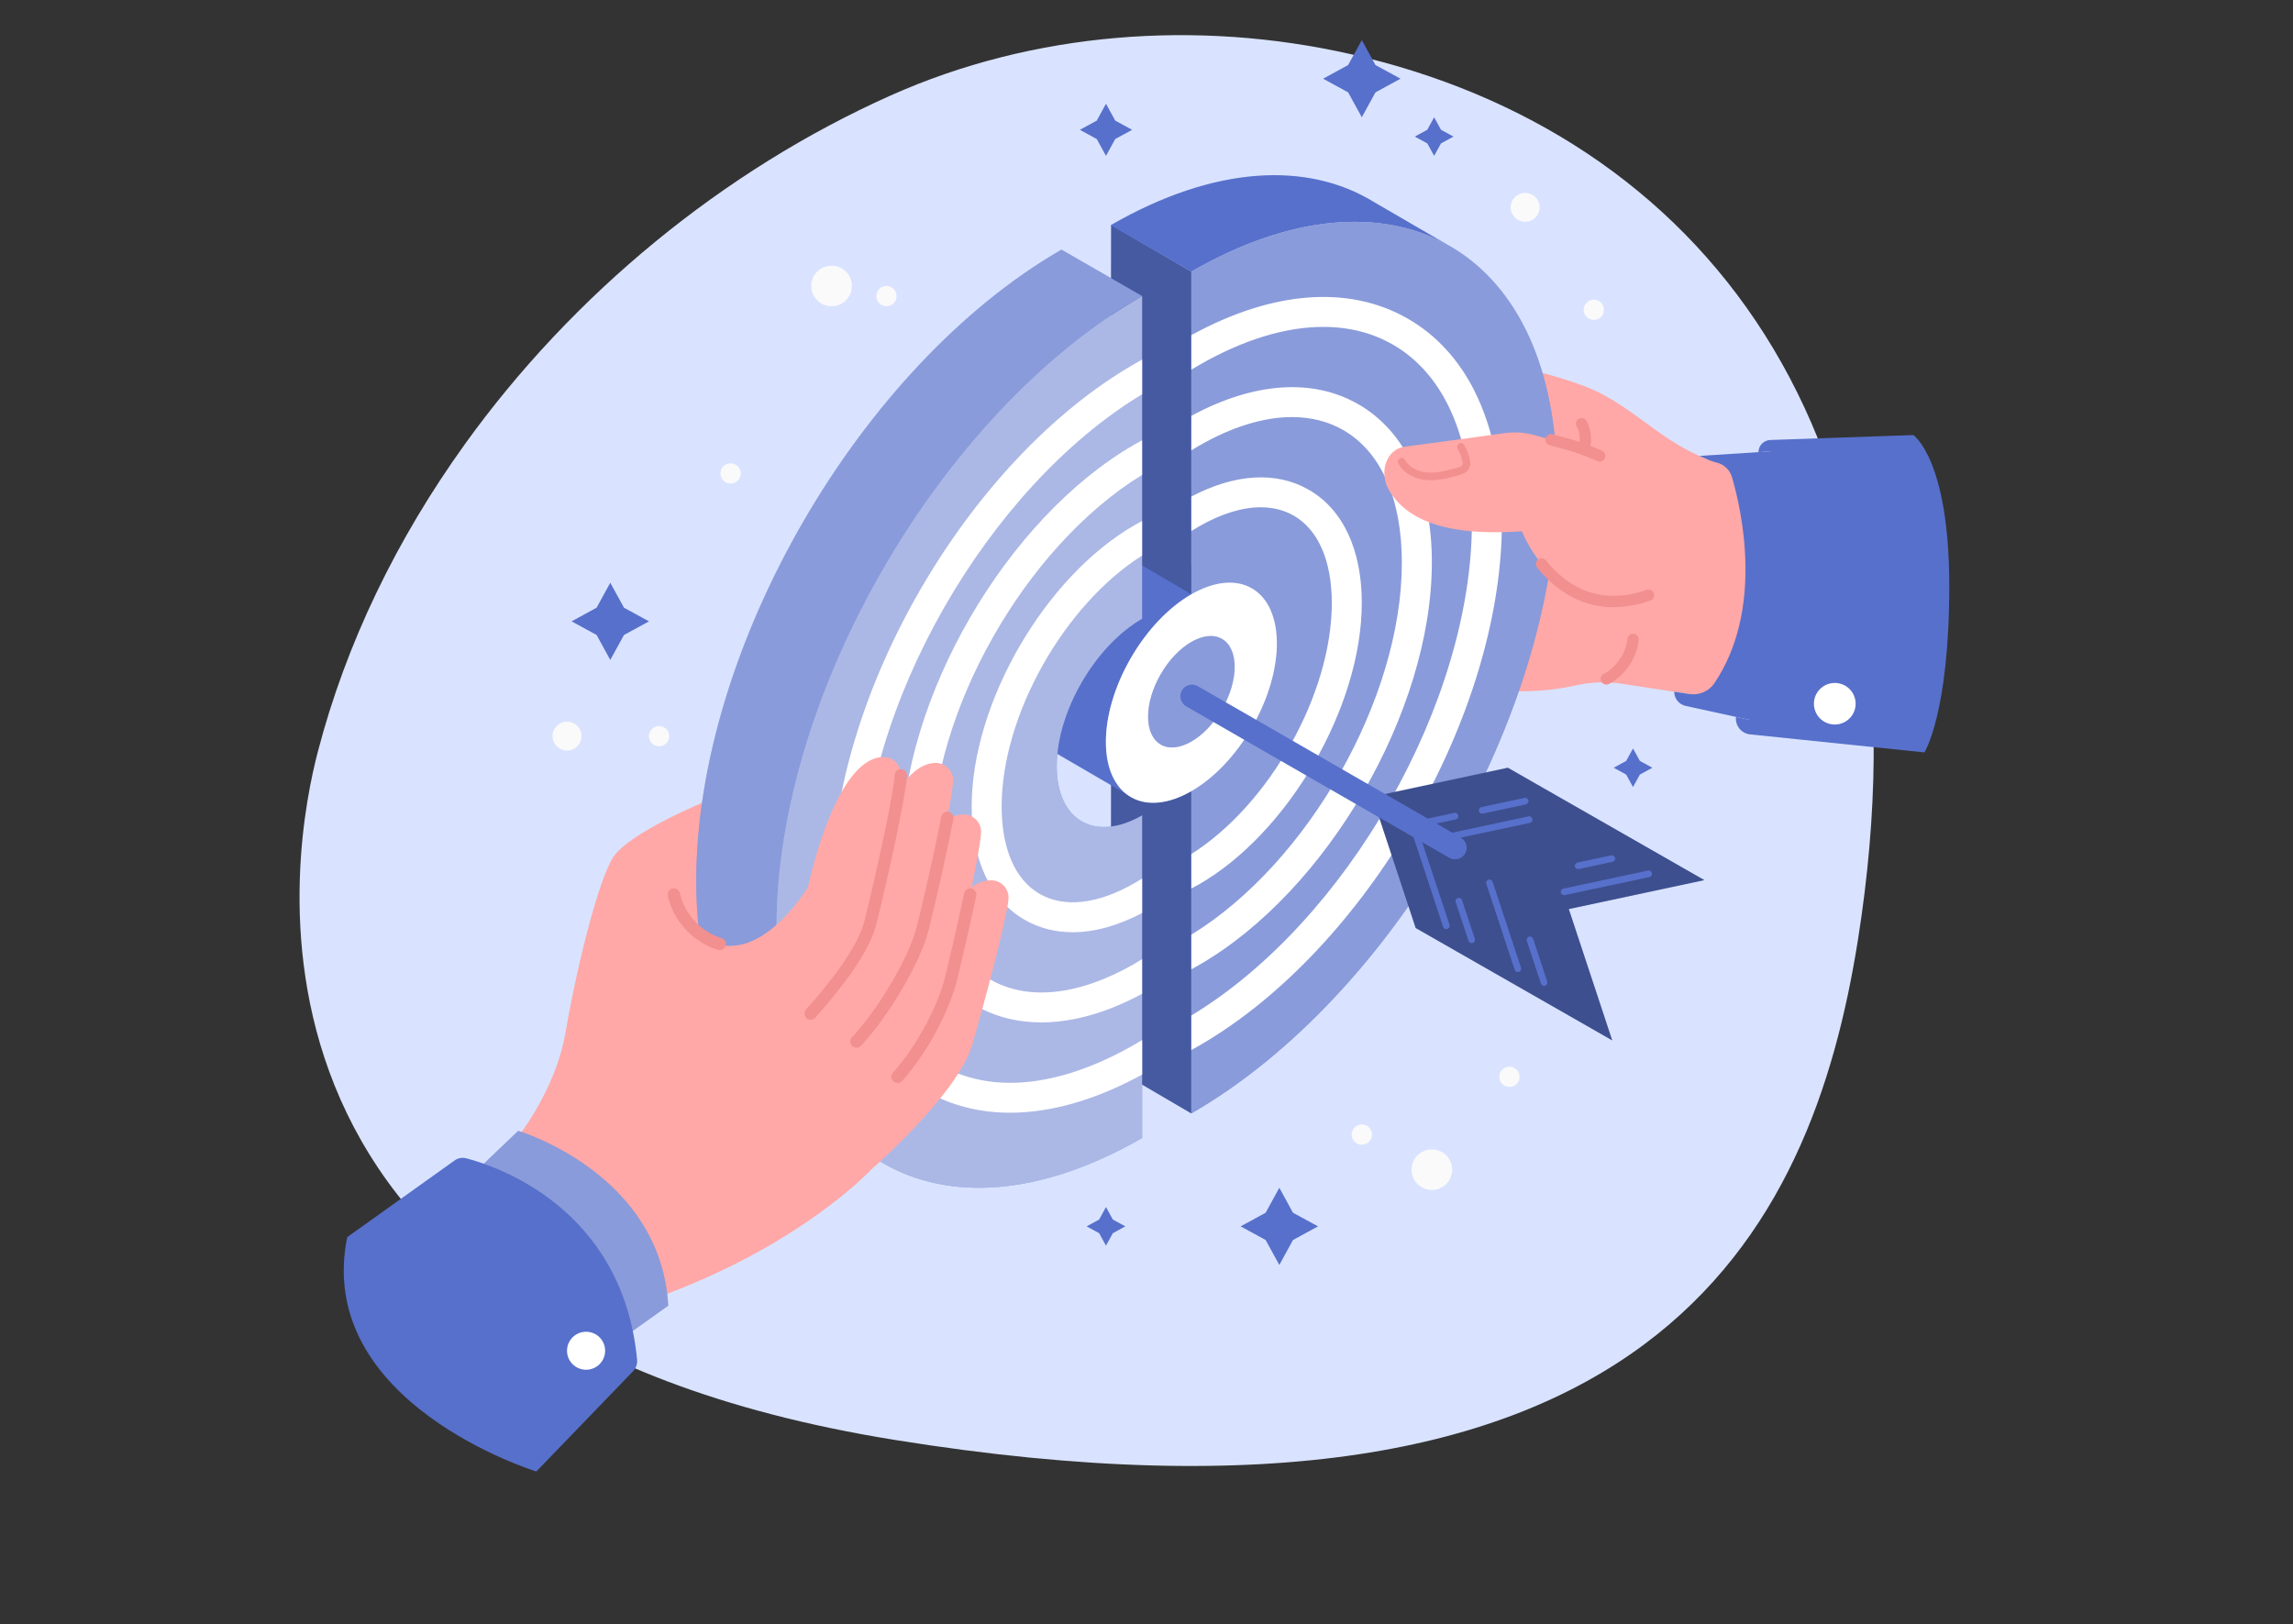 <svg width="607" height="430" viewBox="0 0 607 430" fill="none" xmlns="http://www.w3.org/2000/svg">
<rect x="0" y="0" width="607" height="430" fill="#333333" stroke="none"/>
<g clip-path="url(#clip0_155_3222)">
<path d="M122.925 117.805C105.129 142.592 91.632 170.168 84.094 199.205C78.242 221.732 51.027 351.293 236.77 381.243C437.716 413.645 479.584 325.919 491.828 248.875C513.345 113.421 449.236 35.079 357.575 14.339C316.824 5.119 273.404 8.445 235.7 25.31C191.595 45.04 151.664 77.769 122.916 117.805H122.925Z" fill="#D9E3FF"/>
<path d="M393.257 95.973C393.257 95.973 406.661 97.248 420.074 102.508C433.487 107.767 441.511 119.702 457.499 123.211C457.499 123.211 477.543 147.854 457.499 185.33L429.474 181.064C425.365 180.44 421.176 180.545 417.129 181.486C411.608 182.77 401.661 184.063 387.825 181.82L393.248 95.973H393.257Z" fill="#FFA8A7"/>
<path d="M294.13 197.053L315.374 209.401V294.826L294.024 282.32L294.13 197.053Z" fill="#5770CB"/>
<path opacity="0.2" d="M294.13 197.053L315.374 209.401V294.826L294.024 282.32L294.13 197.053Z" fill="black"/>
<path d="M299.254 210.888L307.199 184.512C312.931 176.482 316.67 166.605 316.67 157.863C316.67 143.466 306.538 137.635 294.033 144.829C281.529 152.023 271.396 169.534 271.396 183.931C271.396 191.011 273.848 196.015 277.825 198.425C277.949 198.495 278.063 198.566 278.187 198.636L299.245 210.888H299.254Z" fill="#5770CB"/>
<path d="M294.13 59.562L315.374 71.91V157.344L294.024 144.838L294.13 59.562Z" fill="#5770CB"/>
<path opacity="0.2" d="M294.13 59.562L315.374 71.91V157.344L294.024 144.838L294.13 59.562Z" fill="black"/>
<path d="M384.881 65.79L384.554 65.596C384.66 65.657 384.766 65.719 384.872 65.79H384.881Z" fill="#FFA8A7"/>
<path d="M383.292 64.865L363.848 53.573C346.238 42.658 321.511 43.793 294.13 59.562C294.095 59.58 294.068 59.597 294.033 59.624L315.382 71.919C341.846 56.677 365.823 55.112 383.301 64.874L383.292 64.865Z" fill="#5770CB"/>
<path d="M383.292 64.865L384.553 65.596C384.139 65.349 383.715 65.103 383.292 64.865Z" fill="#FFA8A7"/>
<path d="M384.871 65.789C384.765 65.727 384.66 65.666 384.554 65.595L383.293 64.865C365.824 55.103 341.838 56.677 315.374 71.91V157.335C302.887 164.521 292.772 182.005 292.772 196.385C292.772 210.764 302.896 216.587 315.374 209.401V294.826C368.822 264.044 412.155 189.199 412.155 127.635C412.155 97.486 401.75 76.123 384.862 65.78L384.871 65.789Z" fill="#5770CB"/>
<path opacity="0.3" d="M384.871 65.789C384.765 65.727 384.66 65.666 384.554 65.595L383.293 64.865C365.824 55.103 341.838 56.677 315.374 71.91V157.335C302.887 164.521 292.772 182.005 292.772 196.385C292.772 210.764 302.896 216.587 315.374 209.401V294.826C368.822 264.044 412.155 189.199 412.155 127.635C412.155 97.486 401.75 76.123 384.862 65.78L384.871 65.789Z" fill="white"/>
<path d="M390.348 103.554C386.159 95.226 380.215 88.709 372.684 84.381C357.102 75.411 336.82 76.976 315.374 88.735V97.873C316.035 97.477 316.697 97.081 317.358 96.703C329.069 89.957 340.286 86.554 350.303 86.554C357.067 86.554 363.275 88.111 368.716 91.242C381.459 98.576 388.787 113.888 389.572 134.583C389.616 135.814 389.642 137.063 389.642 138.33C389.642 185.989 356.503 243.983 315.374 268.881V278.019C316.035 277.659 316.697 277.289 317.358 276.911C361.591 251.441 397.579 189.27 397.579 138.33C397.579 124.768 395.083 113 390.339 103.563L390.348 103.554Z" fill="white"/>
<path d="M379.042 148.998C379.042 129.165 372.129 114.258 359.572 107.028C347.499 100.08 331.873 101.18 315.374 110.098V119.253C316.035 118.849 316.697 118.435 317.358 118.048C326.15 112.991 334.545 110.432 342.014 110.432C347.005 110.432 351.591 111.575 355.594 113.879C365.586 119.631 371.097 132.103 371.097 148.998C371.097 184.881 346.273 228.477 315.374 247.483V256.648C316.035 256.287 316.697 255.926 317.358 255.539C351.37 235.953 379.034 188.161 379.034 148.998H379.042Z" fill="white"/>
<path d="M360.497 159.675C360.497 145.541 355.515 134.891 346.459 129.675C337.896 124.741 326.926 125.401 315.374 131.469V140.607C316.035 140.194 316.697 139.789 317.358 139.411C323.222 136.034 328.804 134.319 333.734 134.319C336.961 134.319 339.915 135.058 342.482 136.535C348.972 140.273 352.552 148.496 352.552 159.675C352.552 183.782 336.053 213.025 315.374 226.129V235.258C316.035 234.915 316.697 234.563 317.358 234.185C341.141 220.492 360.489 187.062 360.489 159.675H360.497Z" fill="white"/>
<path d="M331.386 192.637C340.226 177.367 340.225 160.862 331.385 155.771C322.544 150.681 308.212 158.933 299.372 174.203C290.533 189.472 290.534 205.978 299.374 211.068C308.215 216.159 322.547 207.907 331.386 192.637Z" fill="white"/>
<path d="M323.482 187.822C327.955 180.094 327.954 171.741 323.479 169.164C319.004 166.587 311.75 170.763 307.276 178.49C302.803 186.218 302.804 194.571 307.28 197.148C311.755 199.724 319.009 195.549 323.482 187.822Z" fill="#5770CB"/>
<path opacity="0.3" d="M323.482 187.822C327.955 180.094 327.954 171.741 323.479 169.164C319.004 166.587 311.75 170.763 307.276 178.49C302.803 186.218 302.804 194.571 307.28 197.148C311.755 199.724 319.009 195.549 323.482 187.822Z" fill="white"/>
<path d="M416.529 118.066L406.079 115.181C403.583 114.495 400.982 114.319 398.416 114.671C391.044 115.691 375.435 117.829 371.837 118.277C367.075 118.858 364.686 125.128 367.993 130.291C371.299 135.454 379.042 142.384 402.869 140.66C402.869 140.66 414.562 170.985 443.707 154.213C452.305 149.262 446.326 127.758 416.52 118.066H416.529Z" fill="#FFA8A7"/>
<path d="M423.477 120.713C421.326 119.763 419.006 118.875 416.529 118.066L410.585 116.421" stroke="#F28F8F" stroke-width="3" stroke-linecap="round" stroke-linejoin="round"/>
<path d="M408.072 149.332C413.205 155.708 422.349 162.48 436.388 157.608" stroke="#F28F8F" stroke-width="3" stroke-linecap="round" stroke-linejoin="round"/>
<path d="M458.495 126.333C461.079 135.243 466.952 161.39 453.839 180.888C452.393 183.043 449.8 184.151 447.225 183.764L443.195 183.149C443.195 184.96 444.465 186.535 446.246 186.922L487.763 195.963V118.286L449.871 120.713L452.296 121.777C452.984 122.077 453.689 122.314 454.421 122.481C456.37 122.938 457.931 124.407 458.486 126.324L458.495 126.333Z" fill="#5770CB"/>
<path d="M474.341 124.178C477.772 134.574 483.583 160.07 469.985 186.86C468.574 189.639 465.435 191.099 462.384 190.439L459.544 189.824C459.288 192.137 460.973 194.204 463.292 194.45L509.43 199.217C509.43 199.217 516.008 188.856 516.008 155.18C516.008 121.505 506.484 115.19 506.484 115.19L468.618 116.5C466.881 116.562 465.497 117.987 465.497 119.719L467.534 119.587C470.594 119.394 473.389 121.276 474.35 124.178H474.341Z" fill="#5770CB"/>
<path d="M491.22 186.332C491.22 189.375 488.751 191.838 485.7 191.838C482.649 191.838 480.18 189.375 480.18 186.332C480.18 183.289 482.649 180.827 485.7 180.827C488.751 180.827 491.22 183.289 491.22 186.332Z" fill="white"/>
<path d="M419.448 118.163C419.951 116.175 419.668 113.994 418.663 112.2" stroke="#F28F8F" stroke-width="3" stroke-linecap="round" stroke-linejoin="round"/>
<path d="M432.296 169.323C431.837 173.667 429.104 177.713 425.232 179.762" stroke="#F28F8F" stroke-width="3" stroke-linecap="round" stroke-linejoin="round"/>
<path d="M386.732 118.303C387.367 119.403 387.834 120.599 388.09 121.839C388.204 122.376 388.275 122.956 388.054 123.466C387.693 124.31 386.696 124.645 385.806 124.882C383.196 125.594 380.524 126.316 377.816 126.122C375.118 125.929 372.331 124.645 371.07 122.252" stroke="#F28F8F" stroke-width="2" stroke-linecap="round" stroke-linejoin="round"/>
<path d="M187.658 211.802C187.658 211.802 166.397 220.421 162.261 227.07C158.134 233.719 152.473 257.14 149.731 273.235C146.988 289.33 136.186 302.205 136.186 302.205L152.843 318.326L192.667 239.691L187.649 211.802H187.658Z" fill="#FFA8A7"/>
<path d="M205.56 245.584C205.56 184.028 248.893 109.174 302.341 78.392L280.992 66.097C227.588 96.914 184.308 171.706 184.308 233.227C184.308 265.302 196.08 287.43 214.907 296.92L233.726 307.957C216.318 297.826 205.56 276.243 205.56 245.575V245.584Z" fill="#5770CB"/>
<path opacity="0.3" d="M205.56 245.584C205.56 184.028 248.893 109.174 302.341 78.392L280.992 66.097C227.588 96.914 184.308 171.706 184.308 233.227C184.308 265.302 196.08 287.43 214.907 296.92L233.726 307.957C216.318 297.826 205.56 276.243 205.56 245.575V245.584Z" fill="white"/>
<path d="M205.56 245.584C205.56 276.252 216.318 297.834 233.725 307.966C251.256 318.168 275.524 316.761 302.341 301.317V215.892C289.854 223.077 279.739 217.255 279.739 202.876C279.739 188.496 289.863 171.02 302.341 163.826V78.401C248.893 109.183 205.56 184.028 205.56 245.593V245.584Z" fill="#5770CB"/>
<path d="M302.34 104.355V95.217C301.679 95.577 301.018 95.947 300.356 96.334C256.123 121.804 220.136 183.975 220.136 234.915C220.136 260.456 228.981 279.611 245.039 288.864C251.723 292.707 259.263 294.624 267.393 294.624C268.319 294.624 269.254 294.589 270.197 294.545C280.259 294.017 291.141 290.658 302.349 284.519V275.381C301.688 275.777 301.026 276.173 300.365 276.551C299.122 277.263 297.887 277.94 296.661 278.582C278.46 288.054 261.652 289.295 249.007 282.021C235.506 274.246 228.072 257.527 228.072 234.933C228.072 187.273 261.212 129.28 302.34 104.381V104.355Z" fill="white"/>
<path d="M300.356 255.17C285.691 263.613 272.111 265.091 262.111 259.339C252.12 253.587 246.608 241.116 246.608 224.221C246.608 188.337 271.432 144.741 302.331 125.735V116.58C301.67 116.94 301.009 117.301 300.347 117.679C266.335 137.265 238.672 185.057 238.672 224.221C238.672 244.053 245.585 258.961 258.143 266.19C263.39 269.207 269.298 270.711 275.665 270.711C283.954 270.711 293.002 268.169 302.331 263.13V253.965C301.67 254.37 301.009 254.783 300.347 255.161L300.356 255.17Z" fill="white"/>
<path d="M300.356 233.816C290.647 239.41 281.723 240.43 275.224 236.692C268.734 232.954 265.153 224.74 265.153 213.552C265.153 189.446 281.652 160.202 302.331 147.098V137.96C301.67 138.303 301.009 138.664 300.347 139.042C276.564 152.735 257.217 186.165 257.217 213.552C257.217 227.686 262.199 238.337 271.256 243.552C275.065 245.742 279.351 246.832 283.954 246.832C289.695 246.832 295.929 245.117 302.34 241.749V232.62C301.679 233.033 301.018 233.438 300.356 233.816Z" fill="white"/>
<path opacity="0.5" d="M205.56 245.584C205.56 276.252 216.318 297.834 233.725 307.966C251.256 318.168 275.524 316.761 302.341 301.317V215.892C289.854 223.077 279.739 217.255 279.739 202.876C279.739 188.496 289.863 171.02 302.341 163.826V78.401C248.893 109.183 205.56 184.028 205.56 245.593V245.584Z" fill="white"/>
<path d="M223.769 281.018C233.408 278.67 241.212 266.674 241.212 266.674C241.212 266.674 249.669 232.602 262.596 233.095C265.224 233.192 267.226 235.522 266.961 238.126C266.406 243.71 260.489 265.988 257.341 276.7C253.505 289.752 230.595 309.699 230.595 309.699C230.595 309.699 214.14 283.358 223.769 281.01V281.018Z" fill="#FFA8A7"/>
<path d="M218.293 265.1C227.826 262.356 235.136 250.069 235.136 250.069C235.136 250.069 242.2 215.681 255.136 215.655C257.764 215.655 259.863 217.888 259.704 220.509C259.378 226.112 254.369 248.609 251.662 259.445C248.364 272.637 226.274 293.498 226.274 293.498C226.274 293.498 208.76 267.852 218.293 265.108V265.1Z" fill="#FFA8A7"/>
<path d="M256.829 236.842C255.145 244.827 253.09 253.745 251.671 259.436C249.801 266.903 244.087 277.914 237.597 285.126" stroke="#F28F8F" stroke-width="3.26" stroke-linecap="round" stroke-linejoin="round"/>
<path d="M210.903 251.45C220.436 248.706 227.746 236.419 227.746 236.419C227.746 236.419 234.81 202.031 247.746 202.005C250.374 202.005 252.473 204.239 252.314 206.86C251.988 212.462 246.979 234.959 244.272 245.795C240.974 258.987 218.884 279.849 218.884 279.849C218.884 279.849 201.371 254.203 210.903 251.459V251.45Z" fill="#FFA8A7"/>
<path d="M180.568 244.37C180.568 244.37 187.526 252.628 197.058 249.893C206.591 247.149 213.901 234.863 213.901 234.863C213.901 234.863 220.965 200.474 233.901 200.448C236.529 200.448 238.628 202.682 238.469 205.303C238.143 210.905 233.134 233.403 230.427 244.238C227.129 257.43 205.039 278.292 205.039 278.292L174.475 259.884L180.568 244.379V244.37Z" fill="#FFA8A7"/>
<path d="M230.595 309.708C230.595 309.708 211.697 330.103 173.267 343.788L152.853 318.318L174.475 257.035L209.184 261.441C209.184 261.441 240.842 278.283 230.604 309.708H230.595Z" fill="#FFA8A7"/>
<path d="M238.47 205.294C238.144 210.896 233.135 233.394 230.428 244.229C228.602 251.538 221.001 261.212 214.59 268.371" stroke="#F28F8F" stroke-width="3.26" stroke-linecap="round" stroke-linejoin="round"/>
<path d="M250.78 216.534C249.008 225.707 246.106 238.433 244.263 245.786C242.103 254.431 233.514 268.574 226.724 275.777" stroke="#F28F8F" stroke-width="3.26" stroke-linecap="round" stroke-linejoin="round"/>
<path d="M123.328 312.645L137.182 299.426C137.182 299.426 174.871 310.596 176.891 345.714L164.616 354.456L123.328 312.645Z" fill="#5770CB"/>
<path opacity="0.3" d="M123.328 312.645L137.182 299.426C137.182 299.426 174.871 310.596 176.891 345.714L164.616 354.456L123.328 312.645Z" fill="white"/>
<path d="M123.425 306.691C131.424 308.775 164.783 319.831 168.655 360.023C168.76 361.158 168.355 362.292 167.552 363.11L141.979 389.618C141.979 389.618 83.037 371.527 91.909 327.57L120.339 307.263C121.23 306.621 122.358 306.41 123.425 306.691Z" fill="#5770CB"/>
<path d="M160.189 357.649C160.189 360.428 157.931 362.679 155.145 362.679C152.358 362.679 150.101 360.428 150.101 357.649C150.101 354.869 152.358 352.618 155.145 352.618C157.931 352.618 160.189 354.869 160.189 357.649Z" fill="white"/>
<path d="M178.39 236.85C179.721 242.945 184.554 248.143 190.541 249.946" stroke="#F28F8F" stroke-width="3.26" stroke-linecap="round" stroke-linejoin="round"/>
<path d="M220.136 81.083C223.107 81.083 225.515 78.681 225.515 75.718C225.515 72.755 223.107 70.353 220.136 70.353C217.165 70.353 214.757 72.755 214.757 75.718C214.757 78.681 217.165 81.083 220.136 81.083Z" fill="#FAFAFA"/>
<path d="M379.042 315.072C382.013 315.072 384.421 312.67 384.421 309.707C384.421 306.744 382.013 304.343 379.042 304.343C376.071 304.343 373.663 306.744 373.663 309.707C373.663 312.67 376.071 315.072 379.042 315.072Z" fill="#FAFAFA"/>
<path d="M153.945 194.907C153.945 197.027 152.226 198.733 150.109 198.733C147.993 198.733 146.273 197.018 146.273 194.907C146.273 192.796 147.993 191.081 150.109 191.081C152.226 191.081 153.945 192.796 153.945 194.907Z" fill="#FAFAFA"/>
<path d="M403.733 58.727C405.852 58.727 407.569 57.014 407.569 54.901C407.569 52.788 405.852 51.075 403.733 51.075C401.615 51.075 399.897 52.788 399.897 54.901C399.897 57.014 401.615 58.727 403.733 58.727Z" fill="#FAFAFA"/>
<path d="M196.097 125.357C196.097 126.834 194.889 128.039 193.407 128.039C191.926 128.039 190.718 126.834 190.718 125.357C190.718 123.879 191.926 122.674 193.407 122.674C194.889 122.674 196.097 123.879 196.097 125.357Z" fill="#FAFAFA"/>
<path d="M363.187 300.411C363.187 301.889 361.979 303.094 360.497 303.094C359.016 303.094 357.808 301.889 357.808 300.411C357.808 298.934 359.016 297.729 360.497 297.729C361.979 297.729 363.187 298.934 363.187 300.411Z" fill="#FAFAFA"/>
<path d="M237.349 78.401C237.349 79.878 236.141 81.083 234.659 81.083C233.178 81.083 231.97 79.878 231.97 78.401C231.97 76.923 233.178 75.718 234.659 75.718C236.141 75.718 237.349 76.923 237.349 78.401Z" fill="#FAFAFA"/>
<path d="M402.261 285.126C402.261 286.603 401.053 287.808 399.571 287.808C398.09 287.808 396.882 286.603 396.882 285.126C396.882 283.648 398.09 282.443 399.571 282.443C401.053 282.443 402.261 283.648 402.261 285.126Z" fill="#FAFAFA"/>
<path d="M177.164 194.907C177.164 196.385 175.956 197.59 174.475 197.59C172.993 197.59 171.785 196.385 171.785 194.907C171.785 193.43 172.993 192.225 174.475 192.225C175.956 192.225 177.164 193.43 177.164 194.907Z" fill="#FAFAFA"/>
<path d="M424.598 82.024C424.598 83.502 423.39 84.707 421.908 84.707C420.427 84.707 419.219 83.502 419.219 82.024C419.219 80.547 420.427 79.342 421.908 79.342C423.39 79.342 424.598 80.547 424.598 82.024Z" fill="#FAFAFA"/>
<path d="M165.18 160.906L171.802 164.521L165.18 168.127L161.556 174.74L157.931 168.127L151.309 164.521L157.931 160.906L161.556 154.301L165.18 160.906Z" fill="#5770CB"/>
<path d="M342.278 321.106L348.91 324.712L342.278 328.326L338.663 334.931L335.039 328.326L328.416 324.712L335.039 321.106L338.663 314.492L342.278 321.106Z" fill="#5770CB"/>
<path d="M364.113 17.223L370.745 20.838L364.113 24.453L360.498 31.058L356.874 24.453L350.251 20.838L356.874 17.223L360.498 10.618L364.113 17.223Z" fill="#5770CB"/>
<path d="M381.459 34.356L384.765 36.167L381.459 37.97L379.642 41.269L377.834 37.97L374.519 36.167L377.834 34.356L379.642 31.058L381.459 34.356Z" fill="#5770CB"/>
<path d="M295.224 31.937L299.695 34.373L295.224 36.809L292.773 41.269L290.33 36.809L285.859 34.373L290.33 31.937L292.773 27.469L295.224 31.937Z" fill="#5770CB"/>
<path d="M294.589 322.909L297.896 324.712L294.589 326.523L292.773 329.822L290.965 326.523L287.649 324.712L290.965 322.909L292.773 319.602L294.589 322.909Z" fill="#5770CB"/>
<path d="M434.104 201.477L437.42 203.28L434.104 205.092L432.296 208.39L430.48 205.092L427.173 203.28L430.48 201.477L432.296 198.17L434.104 201.477Z" fill="#5770CB"/>
<path d="M451.177 233.033L399.157 203.28L363.275 210.958L374.757 245.716L426.785 275.469L415.295 240.702L451.177 233.033Z" fill="#5770CB"/>
<path opacity="0.3" d="M451.177 233.033L399.157 203.28L363.275 210.958L374.757 245.716L426.785 275.469L415.295 240.702L451.177 233.033Z" fill="black"/>
<path d="M382.861 246.006C382.491 246.006 382.147 245.768 382.023 245.399L372.914 217.818L384.986 215.232C385.463 215.127 385.93 215.434 386.036 215.909C386.142 216.384 385.833 216.85 385.357 216.956L375.207 219.128L383.708 244.845C383.858 245.302 383.611 245.803 383.143 245.953C383.055 245.979 382.958 245.997 382.87 245.997L382.861 246.006Z" fill="#5770CB"/>
<path d="M392.35 215.443C391.944 215.443 391.574 215.162 391.486 214.749C391.38 214.274 391.688 213.808 392.165 213.702L403.549 211.266C404.025 211.16 404.493 211.468 404.599 211.943C404.704 212.418 404.396 212.884 403.92 212.99L392.535 215.426C392.473 215.443 392.412 215.443 392.35 215.443Z" fill="#5770CB"/>
<path d="M384.114 222.321C383.708 222.321 383.338 222.04 383.249 221.626C383.144 221.151 383.452 220.685 383.928 220.58L404.616 216.156C405.092 216.05 405.56 216.358 405.666 216.833C405.771 217.308 405.463 217.774 404.987 217.88L384.299 222.303C384.237 222.321 384.175 222.321 384.114 222.321Z" fill="#5770CB"/>
<path d="M389.58 249.726C389.21 249.726 388.866 249.488 388.743 249.119L385.356 238.882C385.206 238.424 385.453 237.923 385.921 237.774C386.388 237.624 386.882 237.87 387.032 238.336L390.418 248.574C390.568 249.031 390.321 249.532 389.854 249.682C389.765 249.708 389.668 249.726 389.58 249.726Z" fill="#5770CB"/>
<path d="M417.782 230.122C417.376 230.122 417.005 229.841 416.917 229.427C416.811 228.952 417.12 228.486 417.596 228.381L426.494 226.481C426.97 226.375 427.438 226.683 427.543 227.158C427.649 227.633 427.341 228.099 426.864 228.205L417.967 230.104C417.905 230.122 417.843 230.122 417.782 230.122Z" fill="#5770CB"/>
<path d="M401.803 257.386C401.433 257.386 401.089 257.149 400.965 256.78L393.452 234.027C393.302 233.57 393.549 233.068 394.016 232.919C394.484 232.769 394.978 233.016 395.127 233.482L402.641 256.234C402.791 256.692 402.544 257.193 402.076 257.342C401.988 257.369 401.891 257.386 401.803 257.386Z" fill="#5770CB"/>
<path d="M414.043 237.026C413.638 237.026 413.267 236.745 413.179 236.331C413.073 235.856 413.382 235.39 413.858 235.285L436.239 230.5C436.715 230.395 437.183 230.703 437.288 231.177C437.394 231.652 437.086 232.119 436.609 232.224L414.228 237.009C414.167 237.026 414.105 237.026 414.043 237.026Z" fill="#5770CB"/>
<path d="M408.751 261.036C408.381 261.036 408.037 260.799 407.914 260.429L404.175 249.119C404.025 248.662 404.272 248.16 404.739 248.011C405.206 247.861 405.7 248.108 405.85 248.574L409.589 259.884C409.739 260.341 409.492 260.843 409.025 260.992C408.937 261.019 408.839 261.036 408.751 261.036Z" fill="#5770CB"/>
<path d="M385.172 227.528C384.651 227.528 384.113 227.396 383.628 227.114L313.999 187.018C312.526 186.165 312.015 184.283 312.87 182.814C313.725 181.345 315.612 180.835 317.085 181.688L386.715 221.785C388.187 222.638 388.699 224.52 387.843 225.988C387.27 226.974 386.23 227.528 385.172 227.528Z" fill="#5770CB"/>
</g>
<defs>
<clipPath id="clip0_155_3222">
<rect x="0.704" y="0.559" width="606" height="429" rx="32" fill="white"/>
</clipPath>
</defs>
</svg>
